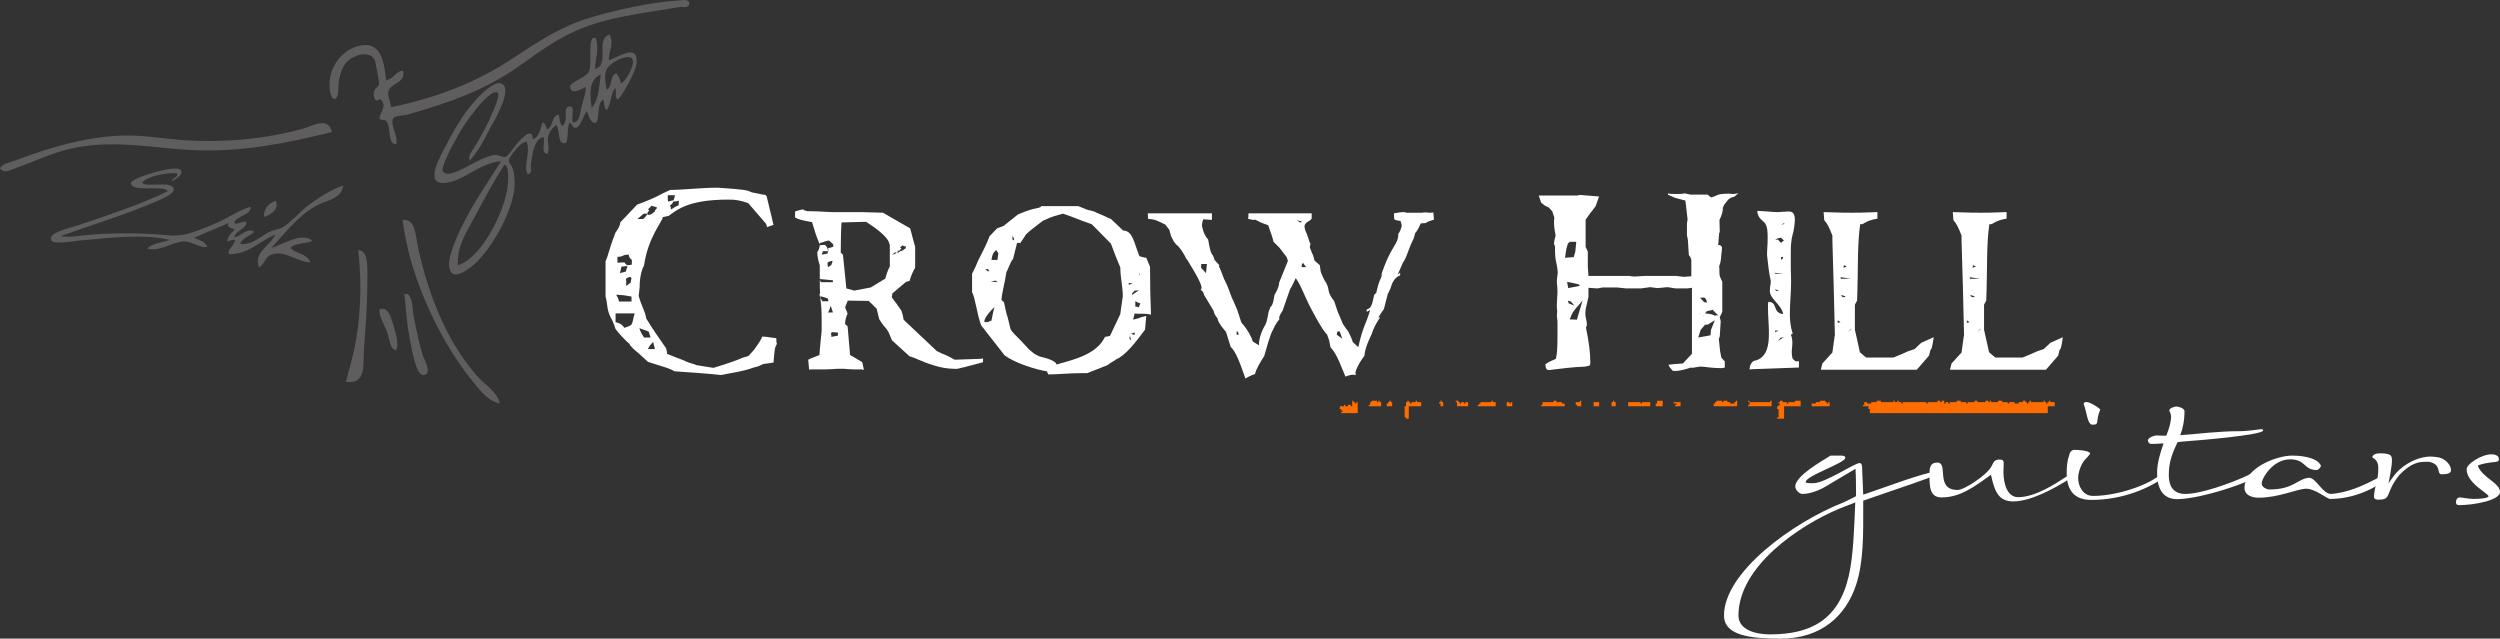 <?xml version="1.0" encoding="utf-8"?>
<!-- Generator: Adobe Illustrator 15.0.0, SVG Export Plug-In . SVG Version: 6.00 Build 0)  -->
<!DOCTYPE svg PUBLIC "-//W3C//DTD SVG 1.1//EN" "http://www.w3.org/Graphics/SVG/1.1/DTD/svg11.dtd">
<svg version="1.1" id="Layer_1" xmlns="http://www.w3.org/2000/svg" xmlns:xlink="http://www.w3.org/1999/xlink" x="0px" y="0px"
	 width="344px" height="87.875px" viewBox="0 0 344 87.875" enable-background="new 0 0 344 87.875" xml:space="preserve">
<rect x="0" y="0" width="344" height="87.875" fill="#333333" stroke="none"/>
<g>
	<g>
		<g display="none">
			<g display="inline">
				<path fill-rule="evenodd" clip-rule="evenodd" fill="#F6921E" d="M185.41,55.145c0.273,0,0.547,0,0.822,0
					c0,0.547,0,1.095,0,1.643c-0.411,0-0.822,0-1.233,0c-0.138,0-0.273,0-0.411,0c-0.091,0-0.182,0-0.273,0
					c-0.182,0-0.365,0-0.548,0c0-0.138,0-0.273,0-0.411c0-0.091,0-0.182,0-0.273c0.028-0.019,0.114,0.023,0.138,0
					c0.014-0.014-0.017-0.13,0-0.138c0.031-0.012,0.104,0,0.137,0c0.045,0,0.091,0,0.136,0c0.411,0,0.822,0,1.233,0
					C185.41,55.692,185.41,55.418,185.41,55.145z"/>
			</g>
			<g display="inline">
				<path fill-rule="evenodd" clip-rule="evenodd" fill="#F6921E" d="M190.886,55.145c0,0.273,0,0.547,0,0.82
					c-0.183,0-0.365,0-0.547,0c-0.027-0.019-0.114,0.023-0.137,0c-0.014-0.014,0.019-0.13,0-0.136c-0.029-0.014-0.104,0-0.136,0
					c-0.046,0-0.091,0-0.137,0c-0.045,0-0.091,0-0.136,0c-0.04,0-0.099-0.011-0.137,0c-0.025,0.006-0.121-0.017-0.138,0
					c-0.021,0.021,0.019,0.109,0,0.136c-0.091,0-0.182,0-0.273,0c-0.138,0-0.273,0-0.411,0c-0.136,0-0.273,0-0.411,0
					c-0.091,0-0.183,0-0.273,0c-0.042,0-0.096,0.009-0.136,0c-0.024-0.004-0.122,0.017-0.137,0c-0.019-0.019,0.021-0.122,0-0.136
					c-0.033-0.022-0.102,0.017-0.138,0c0-0.183,0-0.366,0-0.549c0.046,0,0.091,0,0.138,0c0.019-0.027-0.023-0.114,0-0.136
					c0.017-0.019,0.111,0.006,0.137,0c0.036-0.011,0.098,0,0.136,0c0.137,0,0.273,0,0.411,0c0.183,0,0.365,0,0.547,0
					c0.138,0,0.275,0,0.411,0c0.019,0.026-0.021,0.113,0,0.136c0.014,0.014,0.118,0,0.138,0c0.044,0.003,0.091-0.004,0.137,0
					c0.043,0.005,0.091,0,0.136,0c0.046,0,0.091,0,0.137,0c0.033,0,0.107,0.014,0.136,0c0.019-0.007-0.014-0.122,0-0.136
					c0.023-0.023,0.11,0.017,0.137,0C190.521,55.145,190.703,55.145,190.886,55.145z"/>
			</g>
			<g display="inline">
				<path fill-rule="evenodd" clip-rule="evenodd" fill="#F6921E" d="M192.529,55.145c0.136,0,0.273,0,0.411,0
					c0.091,0,0.182,0,0.273,0c0.182,0,0.365,0,0.547,0c0.366,0,0.731,0,1.096,0c0,0.273,0,0.547,0,0.82c-0.502,0-1.004,0-1.505,0
					c0,0.549,0,1.096,0,1.644c-0.275,0-0.549,0-0.822,0C192.529,56.788,192.529,55.965,192.529,55.145z"/>
			</g>
			<g display="inline">
				<path fill-rule="evenodd" clip-rule="evenodd" fill="#F6921E" d="M197.32,55.145c0.138,0,0.275,0,0.411,0
					c0.091,0,0.183,0,0.273,0c0,0.273,0,0.547,0,0.82c-0.091,0-0.182,0-0.273,0c-0.136,0-0.273,0-0.411,0
					C197.32,55.692,197.32,55.418,197.32,55.145z"/>
			</g>
			<g display="inline">
				<path fill-rule="evenodd" clip-rule="evenodd" fill="#F6921E" d="M201.291,55.145c0,0.273,0,0.547,0,0.82
					c-0.136,0-0.273,0-0.411,0c-0.091,0-0.183,0-0.273,0c-0.183,0-0.365,0-0.547,0c-0.046,0-0.091,0-0.138,0
					c-0.032,0-0.106,0.014-0.138,0c-0.017-0.006,0.016-0.122,0-0.136c-0.021-0.023-0.108,0.017-0.136,0c0-0.183,0-0.366,0-0.549
					c0.182,0,0.365,0,0.547,0c0.028-0.019,0.114,0.023,0.138,0c0.023-0.023-0.019-0.109,0-0.136c0.182,0,0.364,0,0.547,0
					C201.018,55.145,201.155,55.145,201.291,55.145z"/>
			</g>
			<g display="inline">
				<path fill-rule="evenodd" clip-rule="evenodd" fill="#F6921E" d="M205.125,55.145c0,0.273,0,0.547,0,0.82
					c-0.41,0-0.821,0-1.231,0c-0.138,0-0.273,0-0.411,0c-0.091,0-0.182,0-0.273,0c-0.046,0-0.091,0-0.138,0
					c-0.032,0-0.106,0.014-0.136,0c-0.017-0.006,0.014-0.122,0-0.136c-0.023-0.023-0.11,0.017-0.138,0c0-0.183,0-0.366,0-0.549
					c0.046,0,0.091,0,0.138,0c0.017-0.027-0.023-0.114,0-0.136c0.017-0.019,0.111,0.006,0.136,0c0.037-0.011,0.099,0,0.138,0
					c0.136,0,0.273,0,0.411,0c0.182,0,0.364,0,0.547,0c0.182,0,0.365,0,0.548,0C204.852,55.145,204.989,55.145,205.125,55.145z"/>
			</g>
			<g display="inline">
				<path fill-rule="evenodd" clip-rule="evenodd" fill="#F6921E" d="M206.769,55.145c0.273,0,0.547,0,0.822,0
					c0,0.273,0,0.547,0,0.82c-0.275,0-0.549,0-0.822,0C206.769,55.692,206.769,55.418,206.769,55.145z"/>
			</g>
			<g display="inline">
				<path fill-rule="evenodd" clip-rule="evenodd" fill="#F6921E" d="M211.56,55.145c0.046,0,0.091,0,0.138,0
					c0.182,0,0.364,0,0.547,0c0.137,0,0.274,0,0.41,0c0.138,0,0.275,0,0.411,0c0.138,0,0.273,0,0.411,0c0.273,0,0.547,0,0.822,0
					c0.045,0,0.091,0,0.136,0c0.034,0,0.106-0.014,0.138,0c0.017,0.006-0.014,0.122,0,0.136c0.023,0.023,0.109-0.019,0.138,0
					c0,0.183,0,0.366,0,0.549c-0.028,0.017-0.114-0.023-0.138,0c-0.019,0.019,0.021,0.122,0,0.136c-0.026,0.017-0.105-0.004-0.138,0
					c-0.042,0.008-0.094,0-0.136,0c-0.047,0-0.092,0-0.138,0c-0.273,0-0.547,0-0.822,0c-0.182,0-0.364,0-0.547,0
					c-0.138,0-0.273,0-0.411,0c-0.137,0-0.273,0-0.41,0s-0.273,0-0.411,0C211.56,55.692,211.56,55.418,211.56,55.145z"/>
			</g>
			<g display="inline">
				<path fill-rule="evenodd" clip-rule="evenodd" fill="#F6921E" d="M216.215,55.145c0.274,0,0.548,0,0.821,0
					c0,0.273,0,0.547,0,0.82c-0.273,0-0.547,0-0.821,0C216.215,55.692,216.215,55.418,216.215,55.145z"/>
			</g>
			<g display="inline">
				<path fill-rule="evenodd" clip-rule="evenodd" fill="#F6921E" d="M218.679,55.145c0.138,0,0.275,0,0.411,0
					c0.091,0,0.183,0,0.273,0c0,0.273,0,0.547,0,0.82c-0.091,0-0.183,0-0.273,0c-0.136,0-0.273,0-0.411,0
					C218.679,55.692,218.679,55.418,218.679,55.145z"/>
			</g>
			<g display="inline">
				<path fill-rule="evenodd" clip-rule="evenodd" fill="#F6921E" d="M221.007,55.145c0.273,0,0.547,0,0.822,0
					c0,0.273,0,0.547,0,0.82c-0.275,0-0.549,0-0.822,0C221.007,55.692,221.007,55.418,221.007,55.145z"/>
			</g>
			<g display="inline">
				<path fill-rule="evenodd" clip-rule="evenodd" fill="#F6921E" d="M223.334,55.145c0.549,0,1.096,0,1.644,0
					c0.502,0,1.005,0,1.505,0c0,0.273,0,0.547,0,0.82c-1.049,0-2.098,0-3.148,0C223.334,55.692,223.334,55.418,223.334,55.145z"/>
			</g>
			<g display="inline">
				<path fill-rule="evenodd" clip-rule="evenodd" fill="#F6921E" d="M227.305,55.145c0.273,0,0.549,0,0.822,0
					c0,0.273,0,0.547,0,0.82c-0.273,0-0.549,0-0.822,0C227.305,55.692,227.305,55.418,227.305,55.145z"/>
			</g>
			<g display="inline">
				<path fill-rule="evenodd" clip-rule="evenodd" fill="#F6921E" d="M229.769,55.145c0.138,0,0.273,0,0.411,0
					c0.092,0,0.183,0,0.273,0c0,0.273,0,0.547,0,0.82c-0.091,0-0.182,0-0.273,0c-0.138,0-0.273,0-0.411,0
					C229.769,55.692,229.769,55.418,229.769,55.145z"/>
			</g>
			<g display="inline">
				<path fill-rule="evenodd" clip-rule="evenodd" fill="#F6921E" d="M238.395,55.145c0,0.273,0,0.547,0,0.82
					c-0.547,0-1.095,0-1.643,0c-0.137,0-0.274,0-0.41,0c-0.138,0-0.273,0-0.411,0c-0.092,0-0.183,0-0.273,0
					c-0.042,0-0.098,0.009-0.138,0c-0.023-0.004-0.12,0.017-0.138,0c-0.019-0.019,0.023-0.122,0-0.136
					c-0.031-0.022-0.102,0.017-0.136,0c0-0.183,0-0.366,0-0.549c0.045,0,0.091,0,0.136,0c0.019-0.027-0.021-0.114,0-0.136
					c0.019-0.019,0.113,0.008,0.138,0c0.037-0.012,0.099,0,0.138,0c0.045,0,0.091,0,0.136,0c0.046,0,0.091,0,0.138,0
					c0.138,0,0.273,0,0.411,0c0.136,0,0.273,0,0.41,0c0.092,0,0.183,0,0.274,0c0.136,0,0.273,0,0.41,0c0.092,0,0.183,0,0.273,0
					c0.138,0,0.273,0,0.411,0C238.213,55.145,238.304,55.145,238.395,55.145z"/>
			</g>
			<g display="inline">
				<path fill-rule="evenodd" clip-rule="evenodd" fill="#F6921E" d="M240.038,55.145c1.051,0,2.1,0,3.15,0c0,0.273,0,0.547,0,0.82
					c-0.549,0-1.096,0-1.644,0c-0.273,0-0.547,0-0.822,0c-0.136,0-0.273,0-0.409,0c-0.092,0-0.185,0-0.275,0
					C240.038,55.692,240.038,55.418,240.038,55.145z"/>
			</g>
			<g display="inline">
				<path fill-rule="evenodd" clip-rule="evenodd" fill="#F6921E" d="M244.01,55.145c0.044,0,0.091,0,0.136,0
					c0.182,0,0.364,0,0.548,0c0.137,0,0.273,0,0.41,0c0.138,0,0.274,0,0.411,0s0.274,0,0.41,0c0.273,0,0.549,0,0.822,0
					c0.045,0,0.091,0,0.136,0c0.034,0,0.108-0.014,0.138,0c0.018,0.006-0.014,0.122,0,0.136c0.023,0.023,0.109-0.019,0.138,0
					c0,0.183,0,0.366,0,0.549c-0.028,0.017-0.114-0.023-0.138,0c-0.019,0.019,0.021,0.122,0,0.136c-0.026,0.019-0.104-0.006-0.138,0
					c-0.04,0.009-0.094,0-0.136,0c-0.046,0-0.091,0-0.138,0c-0.045,0-0.091,0-0.136,0c-0.091,0-0.184,0-0.275,0
					c-0.136,0-0.273,0-0.409,0c-0.093,0-0.184,0-0.274,0c-0.137,0-0.273,0-0.411,0c-0.137,0-0.273,0-0.41,0c0,0.138,0,0.275,0,0.411
					c0,0.182,0,0.365,0,0.548c0,0.091,0,0.183,0,0.273c0,0.043,0.005,0.093,0,0.136c-0.006,0.044,0,0.093,0,0.137
					c0,0.017,0.012,0.128,0,0.138c-0.027,0.021-0.106-0.019-0.137,0c-0.183,0-0.365,0-0.547,0c0-0.091,0-0.182,0-0.275
					c0-0.183,0-0.365,0-0.547c0-0.138,0-0.273,0-0.411c0-0.091,0-0.182,0-0.273c0-0.183,0-0.365,0-0.548
					C244.01,55.418,244.01,55.281,244.01,55.145z"/>
			</g>
			<g display="inline">
				<path fill-rule="evenodd" clip-rule="evenodd" fill="#F6921E" d="M248.664,55.145c0.822,0,1.644,0,2.466,0
					c0,0.273,0,0.547,0,0.82c-0.822,0-1.644,0-2.466,0C248.664,55.692,248.664,55.418,248.664,55.145z"/>
			</g>
			<g display="inline">
				<path fill-rule="evenodd" clip-rule="evenodd" fill="#F6921E" d="M255.92,55.145c0.594,0,1.187,0,1.78,0c1.917,0,3.833,0,5.75,0
					c1.871,0,3.742,0,5.613,0c1.917,0,3.833,0,5.75,0c0.958,0,1.918,0,2.876,0c0.913,0,1.824,0,2.737,0c0.138,0,0.273,0,0.411,0
					s0.273,0,0.411,0s0.273,0,0.411,0c0.091,0,0.182,0,0.273,0c0.038,0,0.099-0.011,0.138,0c0.012,0.003-0.013,0.125,0,0.136
					c0.012,0.014,0.115,0,0.136,0c0.046,0.003,0.091-0.001,0.138,0c0.045,0,0.091,0,0.136,0c0.017,0,0.128-0.011,0.138,0
					c0.022,0.028-0.019,0.107,0,0.138c0,0.091,0,0.182,0,0.273c-0.019,0.028,0.022,0.114,0,0.138c-0.018,0.015-0.113-0.006-0.138,0
					c-0.039,0.009-0.096,0-0.136,0c-0.039,0-0.101-0.011-0.138,0c-0.024,0.008-0.119-0.019-0.136,0
					c-0.021,0.019,0.021,0.122,0,0.136c-0.033,0.022-0.104-0.017-0.138,0c0,0.138,0,0.275,0,0.411c0,0.138,0,0.273,0,0.411
					c-2.191,0-4.382,0-6.572,0c-2.189,0-4.381,0-6.571,0c-4.335,0-8.671,0-13.008,0c0-0.138,0-0.273,0-0.411
					c0-0.091,0-0.182,0-0.273c0-0.183,0-0.365,0-0.548c0-0.136,0-0.274,0-0.41C255.83,55.145,255.875,55.145,255.92,55.145z"/>
			</g>
		</g>
		<g>
			<path fill="#FFFFFF" d="M104.97,50.099c-0.086,0.086-0.861,0.429-1.119,0.429c-1.808,0.646-3.013,0.732-4.647,1.077
				c-2.022-0.215-4.389-0.388-6.412-0.516c-0.258-0.173-0.646-0.345-1.034-0.474l-2.582-0.817L87.8,48.549
				c-0.388-0.301-1.162-0.989-1.162-1.205l-0.56-0.516c-0.344-0.344-0.689-0.688-1.376-1.548c-0.216-0.689-0.431-1.205-0.689-1.636
				c-0.56-1.119-0.388-1.85-0.689-2.84v-4.862c0.388-0.775,0.431-1.549,1.378-3.96c0.258-0.343,0.644-0.902,0.644-1.376l2.324-2.452
				c1.335-0.474,2.711-1.077,3.529-1.549l1.034-0.473c1.765,0,4.26-0.301,6.282-0.301h0.344c3.614,0.258,3.872,0.301,4.604,0.644
				l0.904,0.173c0.258,0.087,0.603,0.128,0.945,0.172l0.173,0.173l0.688,2.84c0.086,0.344,0.216,1.032,0.259,1.119l-0.301,0.086
				c-0.216,0.128-0.474,0.128-0.603,0.215c0-0.258-0.13-0.431-0.13-0.473l-2.452-2.841c-1.292-0.429-1.851-0.473-2.755-0.473
				c-5.25,0-6.928,1.292-8.176,2.237l-0.817,0.173c-0.086,0.688-2.022,2.753-2.582,6.67c-0.345,0.56-0.603,1.721-0.603,2.968
				l-0.128,1.205c0.43,1.549,0.902,2.109,1.032,3.099l0.516,0.817c0.388,0.646,1.162,1.765,2.239,3.313
				c0,0.13,0.042,0.26,0.085,0.388l0.043,0.388c0.172,0,0.774,0.301,1.249,0.473l1.032,0.388c0.904,0.473,1.506,0.473,1.678,0.646
				l2.41,0.386c2.281-0.688,3.314-1.076,3.958-1.377l0.86-0.258l0.776-0.861c0.646-0.904,0.989-1.419,1.119-1.808
				c0.603,0,1.29,0.172,1.936,0.215c0,0.258,0,0.646,0.087,0.776c-0.345,0.644-0.301,0.688-0.473,2.582L104.97,50.099z
				 M84.703,43.128v1.205c0.516,0.128,0.817,0.215,1.204,0.774c1.335-0.429,0.947-0.344,1.421-1.979H84.703z M86.896,40.804
				l-1.032-0.171l-1.077-0.086c0.301,0.516,0.345,0.73,0.388,0.947h1.721V40.804z M86.94,35.769
				c-0.301-0.343-0.301-0.171-0.431-0.731c-0.989,0-0.645,0.301-1.548,0.301v0.817c0.215-0.043,0.774-0.043,0.989-0.043
				c0,0,0.087,0.258,0.388,0.388c0.086,0,0.516-0.087,0.603-0.087V35.769z M86.337,36.716l-0.13-0.128
				c-0.215,0.085-0.516,0.085-0.688,0.085l-0.216,0.904l0.819-0.215c0-0.086,0.085-0.258,0.085-0.345L86.337,36.716z M86.896,38.266
				l-0.171-0.173c-0.301,0.086-0.388,0.086-0.603,0.301c0,0.086,0.043,0.173,0.043,0.216v0.73l0.601-0.429L86.896,38.266z
				 M90.425,28.583c-0.301-0.215-0.689-0.171-0.732-0.301l-0.516,0.516l0.173,0.216c-0.086,0.085-0.13,0.043-0.173,0.128
				L89.005,29.4h-0.431l-0.86,0.732h0.775c0.128-0.043,0.3-0.301,0.601-0.646c0.043,0.043,0.086,0.086,0.173,0.086
				c0.086-0.043,0.128-0.043,0.258-0.043l0.559-0.388c0.087-0.301,0.172-0.345,0.215-0.386L90.425,28.583z M89.264,45.623
				l-1.292-0.473c0.13,0.431,0.301,0.774,0.646,1.292h0.904L89.264,45.623z M89.005,29.4c0,0.043,0.043,0.086,0.085,0.086
				l0.086-0.086H89.005z M89.866,47.044c-0.301,0.386-0.388,0.43-0.388,0.43l-0.344,0.559h0.99L89.866,47.044z M92.877,26.862
				h-0.989v0.603c0,0.086,0.043,0.215,0.043,0.258c0.171,0,0.343-0.043,0.386-0.087l0.388-0.085c0-0.129,0.043-0.214,0.087-0.301
				L92.877,26.862z M93.395,27.594c-0.301,0.128-0.518,0.128-0.732,0.128l-0.171,0.301c-0.13,0.129-0.301,0.258-0.301,0.258
				c0.128,0.258,0.128,0.431,0.128,0.56c0.301-0.215,0.646-0.43,1.077-0.603V27.594z"/>
			<path fill="#FFFFFF" d="M132.682,50.528l-0.43,0.087c-0.043,0-0.086,0.043-0.13,0.043c-0.301,0.086-0.559,0.13-0.904,0.086
				c-1.764,0-3.743-0.775-5.034-1.334c-0.431-0.215-0.862-0.343-1.033-0.387l-2.411-2.195l-0.473-1.119
				c-0.043-0.043-0.13-0.171-0.13-0.215l-0.171-0.258l-0.301-0.345l-0.171-0.214c-0.173-0.216-0.345-0.475-0.518-0.776l-0.343-1.42
				c-0.129-0.128-0.474-0.429-0.603-0.603l-0.559-0.516v0.043c-0.947,0-1.894-0.043-2.798-0.043V41.32l-0.386,0.947
				c0.043,0.172,0.171,0.431,0.214,0.56v-0.043l0.128,0.388c-0.215,0.388-0.343,0.904-0.343,1.42l0.343,0.301l0.345,3.958
				l0.603,0.345l1.075,0.646l0.216,1.032h-0.173c-0.043,0-0.043,0-0.128-0.085v0.042h-0.345c-0.473,0-1.119,0-1.549-0.042
				c-0.128,0-0.386-0.043-0.56-0.043h-0.945c-0.173,0-0.345,0.043-0.561,0.043c-0.516,0.042-1.505,0.042-2.28,0.042h-0.817
				c-0.043,0-0.086,0.043-0.171,0.043l-0.13-1.376c0.13-0.086,0.431-0.215,1.55-0.646c0.043-1.075,0.214-2.194,0.301-3.313v-1.205
				c0-1.205,0-2.497-0.301-3.874v-0.085l0.086,0.085c-0.043-0.559-0.043-1.376-0.043-1.849v-0.086l0.171,0.344v-0.043h1.635v-0.258
				l-1.806-0.173v-1.893c-0.173-0.431-0.344-1.249-0.344-1.808c0.171-0.215,0.301-0.56,0.344-0.947
				c0.171-0.042,0.56-0.042,0.731-0.042l0.258,0.3l0.173,0.518v0.043h0.043l-0.043-0.043c0-0.043,0.043-0.043,0.043-0.086
				l-0.086-0.258l0.559-0.173l0.172-0.042v-0.345l-0.56-0.516c-0.215,0-0.429,0.085-0.603,0.128c-0.043,0-0.215,0.086-0.215,0.086
				l-0.473,0.128v0.216c-0.086-0.258-0.388-0.947-0.559-1.463l-0.518-1.678v0.042c-1.463-0.258-1.893-0.386-2.324-0.644v-0.819
				c0.344-0.128,0.86-0.258,1.12-0.301c0.042,0.086,0.171,0.173,0.258,0.173l0.343,0.087c0.862,0,1.636,0.042,2.41,0.085
				c0.258,0,0.817,0.043,1.075,0.043h3.917l2.97,0.086l3.744,2.151l0.258,0.947l0.128,0.516l0.301,1.077v2.883
				c-0.171,0.258-0.56,1.032-0.774,1.806l-0.473,0.13l-1.894,1.593c0,0.172-0.043,0.386-0.085,0.516
				c0.171,0.215,0.343,0.516,0.516,0.688l0.817,1.162c0.128,0.388,0.258,0.819,0.301,1.248l4.647,4.39v-0.043l0.603,0.301
				c0.386,0.13,1.119,0.473,1.548,0.732l0.26,0.128l3.614-0.128c0.086-0.043,0.258-0.043,0.258-0.043v0.516L132.682,50.528z
				 M113.877,40.976v0.086c-0.214-0.086-0.732-0.258-0.99-0.301v0.258l0.173,0.258l0.171,0.216V41.45h0.775L113.877,40.976z
				 M113.274,34.565v-0.086c-0.043,0.215-0.171,0.344-0.214,0.559l0.774-0.13c0,0,0.043-0.128,0.13-0.343H113.274z M114.35,36.544
				c0.043-0.173,0.173-0.388,0.216-0.603l-0.13-0.043c-0.171,0.043-0.43,0.129-0.56,0.214v0.388c0,0.043,0,0.043,0.043,0.086v0.171
				c0.128-0.086,0.345-0.171,0.43-0.258V36.544z M114.307,42.053v0.043c-0.171,0.56-0.3,0.817-0.343,0.861
				c0,0-0.043-0.043-0.043,0.042h0.688L114.307,42.053z M115.297,45.753c-0.214,0-0.559-0.043-0.774-0.043v-0.043l-0.173,0.173
				v0.128c0,0.043,0.043,0.086,0.043,0.129v0.258l0.904-0.173V45.753z M121.795,38.394c0.301-1.075,0.516-1.505,0.644-1.721v-2.968
				l-0.171-0.474c-0.215-0.473-0.99-1.376-3.098-2.71c-0.947,0-2.41,0.085-3.357,0.085v-0.043c-0.085,0.301-0.128,3.056-0.128,4.218
				c0.043,0,0.128,0.086,0.128,0.086c0,0.085,0.043,0.128,0.173,0.128l0.473,4.69l1.075,0.301l2.28-0.431l1.981-1.204V38.394z
				 M123.215,34.737v-0.043l-0.345,0.258c-0.043,0.043-0.171,0.043-0.043,0.043h0.214l0.388-0.258H123.215z M123.517,34.479v0.215
				l-0.086,0.043h0.086v0.086l0.386-0.258h-0.085c0.085-0.043,0.215-0.043,0.258-0.043c0.085-0.043,0.258-0.129,0.345-0.216
				l0.171-0.128v0.086c0.043-0.216,0.043-0.26,0.086-0.301c-0.086-0.086-0.173-0.086-0.301-0.086c-0.043,0-0.129-0.087-0.173-0.13
				l-0.343,0.301c0.042,0.043,0.128,0.13,0.172,0.13l-0.301,0.344L123.517,34.479z M123.517,34.694v0.043l0.128-0.13L123.517,34.694
				z"/>
			<path fill="#FFFFFF" d="M153.337,49.626c-0.388,0.214-0.689,0.386-0.904,0.603l-2.84,1.118h-0.904
				c-1.591,0-3.054,0.172-4.433,0.172l-0.215-0.43c-1.549-0.216-4.518-1.205-5.809-2.195l-3.228-4.131
				c-0.56-1.463-0.817-3.829-1.247-4.561v-2.539l0.473-0.947c0.559-1.463,1.205-2.28,1.936-4.216l1.034-1.077l0.904-0.343
				l1.936-1.549l0.388-0.171c2.151-0.904,2.452-0.561,2.883-0.991h5.077l1.162,0.473c0.129,0.086,0.99,0.173,1.248,0.388
				l1.119,0.473c0.345,0.173,0.689,0.345,0.947,0.431l1.678,1.591c1.119,0,1.42,1.249,1.893,2.582l0.345,0.947l0.474,0.13
				c0.172,0.043,0.301,0.085,0.473,0.085l0.516,1.248c0,2.324,0.043,4.39,0.13,6.583c-0.301-0.085-0.518-0.128-1.034-0.128h-0.688
				c-0.173,0-0.344,0-0.518-0.043l-0.215,0.86c0.345-0.086,0.861-0.214,1.119-0.344l0.689-0.172l-0.172,1.893
				c-1.248,1.679-2.711,3.572-3.917,4.045L153.337,49.626z M136.383,44.29c0.258-1.376,0.386-1.808,0.473-2.022
				c-0.473,0.345-1.42,1.463-1.42,1.979c0,0.043,0.086,0.086,0.301,0.086c0.171,0,0.388-0.086,0.646-0.215V44.29z M136.167,37.319
				c0,0-0.085,0-0.128-0.172l-0.13-0.13c-0.085,0-0.128,0.043-0.345,0.043l0.345,0.258H136.167z M136.986,38.61l-0.646,0.128
				c0.086,0,0.215,0.043,0.386,0.043h0.173c0.128,0.043,0.215,0.043,0.388,0.043L136.986,38.61z M137.372,34.867l-0.301-0.474
				c-0.473,0.431-0.559,0.774-0.644,1.376h0.817L137.372,34.867z M137.673,32.844c0.043-0.043,0.087-0.043,0.087-0.13
				C137.76,32.758,137.717,32.801,137.673,32.844z M154.154,43.214c0-0.173,0.173-1.205,0.173-1.249l0.172-1.205
				c0-1.29-0.345-2.625-0.345-3.958c-0.43-0.991-0.947-2.324-1.29-3.271l-2.625-2.668c-2.109-0.73-2.066-0.817-3.96-1.463
				c-0.86,0.216-1.678,0.474-2.022,0.646l-0.774,0.344c-0.646,0.516-2.452,1.808-2.452,2.109l-0.646,0.946l-0.431-0.042l-0.56,2.237
				c-0.388,0.388-0.73,1.591-0.904,1.765c-0.301,1.936-0.603,2.71-0.688,3.872l0.345,0.301c0.215,1.077,0.343,1.636,0.516,2.109
				l0.386,1.593c0.301,0.559,0.819,0.945,1.463,1.634l1.077,1.162l0.73,0.603c0.689,0.344,0.646,0.344,0.646,0.344
				c0,0.043,1.849,0.345,2.324,0.946l0.086,0.173c0.042,0,0.3-0.043,0.343-0.086c2.54-0.688,5.25-1.463,6.327-3.7l0.688-0.13
				L154.154,43.214z M139.524,32.801l-0.216-0.344c0,0.171,0,0.559,0.043,0.559l0.173,0.043V32.801z M155.316,38.953v0.26
				l0.516-0.26H155.316z M155.489,46.226c-0.043,0.13-0.086,0.258-0.086,0.345l0.258,0.301L155.489,46.226z M156.177,45.753
				l-0.43,0.13c-0.043,0-0.086,0.042-0.13,0.042c0.388,0.13,0.431,0.173,0.475,0.173L156.177,45.753z M155.747,40.417
				c0.043,0.043,0.043,0.13,0.043,0.173c0.215-0.173,0.688-0.516,0.945-0.646c-0.171,0-0.429,0.043-0.603,0.043L155.747,40.417z
				 M156.22,42.181c0.13,0,0.388,0.043,0.473,0.13c0.043-0.215,0.173-0.345,0.216-0.559c-0.173-0.043-0.56-0.215-0.689-0.301V42.181
				z M156.866,37.577c-0.043,0.043-0.086,0.173-0.086,0.173l0.086,0.128V37.577z"/>
			<path fill="#FFFFFF" d="M186.558,51.648c-0.13-0.086-0.26-0.086-0.345-0.086c-0.216,0-0.474,0.043-0.732,0.128l-0.344,0.13
				l-0.128-0.301c-0.388-0.861-0.99-2.753-1.936-3.744l-0.173-0.904l-0.301-0.861c-0.43-0.258-2.066-3.141-2.84-4.862l-0.473-1.034
				c-0.301-0.645-0.431-1.032-0.99-1.85c-0.258,0.516-0.516,1.162-0.774,1.506l-1.034,2.968c-0.085,0.173-0.473,0.689-0.473,0.99
				c0,0.043,0,0.13,0.043,0.171c-0.603,0.732-0.732,1.162-0.947,1.593c-0.043,0-0.301,0.43-1.162,3.529
				c-0.215,0.258-1.249,1.979-1.249,2.452c-0.128,0-0.731,0.258-1.333,0.603l-0.258-0.731c-0.388-1.118-1.034-2.969-1.765-3.615
				l-0.646-2.065c-0.345-0.386-0.947-1.119-1.119-1.635l-0.043-0.215c-0.215-0.258-0.473-0.603-0.559-1.077l-1.29-2.151l-0.13-0.388
				c-0.258-0.258-0.345-0.345-0.345-0.388c0-0.042,0.13,0,0.13-0.215c0-0.301-0.301-1.162-1.938-3.787l-0.171-0.214
				c-0.345-0.731-0.99-1.721-1.376-1.936l-0.345-0.431l-0.388-0.774l-0.215-0.817l-0.559-0.732l-0.345-0.171
				c-0.43-0.173-1.032-0.603-2.022-0.603l-0.043-0.774h8.822v0.902l-1.205-0.085c0,0.172-0.171,0.386-0.171,0.861
				c0,0.043,0.214,1.29,0.86,1.936c0.215,1.292,0.343,1.851,0.688,2.237l0.215,0.603l0.646,0.689l-0.085,0.128
				c0.559,1.077,0.343,1.077,1.162,2.668L169,39.642c0.086,0.13,0.431,1.292,0.732,1.808l0.516,1.205l0.56,1.721
				c0.817,0.904,1.376,1.936,1.591,2.625l0.819,0.516c0-1.205,0.644-2.453,0.902-2.839c0.431-0.991,0.259-1.55,0.646-2.281
				c0-0.388,0.302,0.215,0.603-1.808l0.214-0.388c0.216-0.388,0.431-0.904,0.431-1.333l1.205-2.969l-0.173-0.516
				c-0.301-0.431-0.688-0.861-0.989-1.292l-0.817-0.817l-0.173-0.646l-0.56-1.635c-0.989-0.344-1.205-0.473-1.376-0.559
				l-0.431-0.215c-0.043,0-0.128,0.042-0.215,0.042c-0.215,0-0.516-0.128-0.731-0.128l0.042-0.774h8.692v0.73l-0.258,0.258
				c-0.343,0.173-0.73,0.431-0.73,0.817c0,0.043,0,0.173,0.043,0.258l0.043,0.216c0.085,0.215,0.301,0.688,0.343,0.86l0.13,0.386
				c0.086,0.216,0.086,0.431,0.258,0.603l-0.086,0.56l0.301,0.775c0.13,0.215,0.216,0.473,0.345,1.032l0.732,0.646l0.085,0.646
				c0,0.386,0.646,1.635,0.775,1.765l0.128,0.258c0.344,0.688-0.043,0.946,0.99,2.281l0.473,1.419l0.732,1.721l0.473,0.689
				c0.301,0.301,0.56,0.989,0.646,1.162l0.128,0.301c0.086,0.215,0.086,0.343,0.129,0.343l0.731,0.689
				c0.646-2.926,0.99-2.926,1.636-5.12l-0.474,0.258v-0.345c1.077-0.171,0.732-2.194,1.292-2.194
				c0.473-2.152,0.603-1.679,0.86-2.754L190,38.008c1.419-4.39,2.408-4.218,2.408-5.853l0.13-0.173
				c0.215-0.386,0.345-0.817,0.345-0.989l-0.173-0.603c-0.258,0-0.688-0.086-0.861-0.215l-0.043-0.817
				c0.603-0.13,0.991-0.173,1.463-0.173c0.086,0.043,0.173,0.086,0.301,0.086h2.022c0.13,0,0.301-0.043,0.474-0.043
				c0.085,0,0.345,0,0.516,0.043c0.171,0,0.56,0,0.646-0.043l0.085,0.99c-0.516,0.171-0.989,0.301-1.119,0.473l-0.688,0.043
				c-0.258,0.559-0.475,1.032-0.776,1.333l-0.128,0.474c-0.086,0.43-0.56,1.204-0.56,1.333c-0.388,1.032-0.689,1.893-0.99,2.237
				l-0.731,1.678l0.343-0.258v0.345c-1.162,0.474-1.247,1.764-1.376,1.894l-0.345,0.731l-0.516,2.022
				c-0.258,0.344-0.646,0.947-0.774,1.162c0.086,0,0.215-0.043,0.258-0.043c-0.99,1.506-1.162,2.324-1.162,2.324
				c-0.043,0.086-0.99,1.938-0.99,2.969l-0.343,0.473c-0.431,0.603-0.904,1.549-0.904,1.894L186.558,51.648z M166.074,36.328H165.3
				l-0.043,0.518l0.689,0.731L166.074,36.328z M170.292,45.582c-0.043,0-0.086,0.042-0.13,0.042v0.431h0.173
				c0.042,0,0.042-0.043,0.128-0.043L170.292,45.582z M178.726,30.391l-0.301-0.13c0.128,0.13,0.386,0.345,0.516,0.345
				c0.128,0,0.128-0.043,0.128-0.171L178.726,30.391z M179.286,36.157l-0.173,0.301v0.301h0.603L179.286,36.157z M184.707,46.613
				c-0.171-0.388-0.215-0.689-0.388-1.032c-0.085,0-0.171,0.042-0.301,0.042l-0.085,0.431L184.707,46.613z"/>
			<path fill="#FFFFFF" d="M237.333,50.572c-0.171,0.043-0.301,0.086-0.473,0.086c-1.376,0-2.323-0.215-2.796-0.215
				c-0.174,0-0.475,0.043-1.205,0.172l-0.174-0.043c-0.688,0.216-1.463,0.474-2.28,0.474c-0.128,0-0.215-0.043-0.345-0.043h0.087
				c-0.388-0.431-0.473-0.56-0.56-0.817l0.774-0.086l1.205-0.086l1.248-1.333v-9.08l-0.646,0.086h-1.592l-1.12-0.173l-1.376,0.129
				l-1.032-0.129l-1.248,0.173h-2.022l-1.249-0.13h-2.022l-0.688,0.13l-1.248-0.086v1.249l-0.388,1.721
				c0,0.172-0.043,0.388-0.043,0.56c0,0.559,0.216,0.99,0.216,1.55c0,0.128-0.043,0.258-0.13,0.386
				c0.432,2.109,0.603,3.485,0.603,4.864l-0.043,0.343l-0.646,0.173c-1.635,0.043-3.227,0.258-4.991,0.473
				c-0.518,0-0.431-0.473-0.518-0.774c0.475-0.344,0.388-0.301,1.464-0.774l0.129-0.732c0-0.344,0.087-0.473,0.087-2.41v-1.979
				l-0.087-0.861c0.044-0.301,0.044-0.603,0.044-0.646c-0.044-0.258-0.044-0.473-0.044-0.731c0-0.646,0.087-1.292,0.087-1.979
				c0-0.345-0.043-0.732-0.087-1.162c0-0.646,0.13-1.248,0.13-1.378c-0.173-1.85-0.388-1.204-0.388-3.614l-0.13-0.301
				c0-0.388,0.087-0.646,0.217-1.162c-0.087-0.516-0.217-1.075-0.217-1.764c0-0.215,0-0.43,0.044-0.689l-0.302-0.945v0.043
				l-0.473-0.518c-0.258-0.128-0.475-0.172-0.689-0.387l-0.344-0.258l-0.344-0.99h5.292l0.388-0.086l2.625,0.216l-0.473,1.333
				l-0.689,0.904l0.044-0.086l-0.732,1.034v3.744l0.301,0.644v2.066l0.087,1.292h5.551l0.731,0.086l1.42-0.086h4.389l1.034,0.128
				l1.032-0.085v-2.239l-0.129-0.386l-0.216-0.301l-0.128-2.066l-0.13-0.646v-1.592l0.086-0.603l-0.301-2.582l-1.464-0.388
				l-0.946-0.431l0.043-0.171c0.215,0.086,0.603,0.086,1.033,0.086c0.517,0,0.861,0,1.247-0.086l0.775,0.171h2.366l0.474,0.388
				c0.947-0.215,0.603-0.516,2.495-0.516c0.13,0,0.345,0.043,0.56,0.043c0.258,0,0.475-0.043,0.732-0.13l-0.603,0.516
				c-0.173,0.043-0.431,0.043-0.817,0.388l-0.518,0.646l-0.215,0.43c0,0.518-0.128,1.033-0.473,1.721l0.043,1.68l-0.086,0.128
				l-0.13,1.636c0.475,0,0.518,0.343,0.518,0.386c0,0.302-0.043,0.689-0.087,0.904l-0.043,0.559
				c-0.043,0.258-0.043,0.559-0.258,1.075c0.086,0.475-0.044,0.991,0.128,1.463l0.302,0.689v4.131l-0.344,0.731l0.129,0.559
				l-0.129,2.066l-0.13,0.388l0.172,1.635l0.173,0.904c0.172,0.173,0.302,0.388,0.473,0.516V50.572z M216.765,34.607l0.13-1.333
				h-0.904l-0.258,0.258l-0.216,0.774l-0.172,1.162l1.205-0.085L216.765,34.607z M217.24,39.126l-0.776-0.173l-0.817-0.171
				c0,0.301,0.13,0.603,0.13,0.86l1.592-0.301L217.24,39.126z M216.163,41.493l-0.43-0.13l0.128,0.388l0.776,0.301L216.163,41.493z
				 M217.755,41.363c-1.507,1.721-1.335,1.55-1.765,2.582l0.989,0.043L217.755,41.363z M235.441,45.365l0.517-1.29
				c-0.731,0.386-0.861,0.603-1.075,0.603h-0.259l-0.603,0.688l-0.344,1.077l1.678-0.301L235.441,45.365z M233.763,43.084
				c0.085,0.043,0.172,0.043,0.215,0.043h0.087L233.763,43.084z M234.752,41.149l-0.259-0.215l-0.559,0.042l0.559,0.603l0.389,0.043
				L234.752,41.149z M234.451,43.343l-0.128,0.129l0.128-0.086V43.343z M235.743,42.74l0.043-0.128l-0.947,0.215l-0.215,0.301
				c1.032,0.086,1.032,0.171,1.29,0.301c0.174-0.043,0.259-0.043,0.517-0.043L235.743,42.74z"/>
			<path fill="#FFFFFF" d="M242.713,50.745c-1.075,0.043-1.721,0.043-1.979,0.085c0.043-0.817,0.474-1.247,0.946-1.247
				c1.507-0.56,1.722-2.109,1.722-3.744c0-1.292-0.13-2.28-0.13-3.572c0-0.214,0-0.473,0.043-0.73c1.378,0,0.518,1.548,2.065,1.678
				c-0.344-1.42-1.849-2.065-1.849-3.184c0-0.689,0.128-0.817,0.128-1.378c-0.258-1.075-0.388-2.409-0.516-3.57
				c0-0.776,0.086-1.335,0.086-2.152v-0.215c0-0.689,0-1.42-0.345-1.979c-0.173-0.301-1.075-0.689-1.075-1.721l1.42,0.085
				c0.473,0.043,0.989,0.086,1.377,0.086c0.345,0,0.988-0.086,1.506-0.086c0.603,0,0.861,0.345,0.861,1.162
				c0,0.518-0.217,1.895-0.302,1.981c-0.215,0.774-0.258,1.635-0.258,2.452v2.323c0,0.603,0.043,1.076,0.043,1.721
				c0,1.506-0.173,2.97-0.173,4.476c0,0.688,0.043,1.548,0.388,2.71l-0.258,0.13c0.172,0.345,0.215,0.731,0.215,1.119
				c0,0.473-0.087,0.904-0.087,1.333c0,0.301,0.044,0.603,0.13,0.862l0.387,0.343h0.474v0.86L242.713,50.745z M244.176,37.533
				l0.087,0.13h1.162L244.176,37.533z M244.779,40.03c-0.043-0.087-0.473-0.173-0.559-0.258l0.173,0.258H244.779z M244.22,45.495
				c0.043,0.043,0.043,0.087,0.043,0.215l0.473-0.215H244.22z M245.081,32.714c-0.215,0-0.56,0.086-0.688,0.215l-0.13,0.086
				c0.13-0.043,0.302-0.043,0.388-0.043l0.258,0.301c0.044,0.043,0.129,0.129,0.172,0.129l0.388-0.301L245.081,32.714z
				 M245.511,46.442h-0.474c-0.387,0.473-0.344,0.473-0.344,0.473C245.038,46.657,245.253,46.484,245.511,46.442z M245.296,35.598
				c0-0.087,0.085-0.172,0.085-0.258c-0.171,0-0.301,0.043-0.344,0.086c0,0.042,0.043,0.085,0.043,0.128v0.215L245.296,35.598z
				 M245.555,30.649l-0.475,0.301c0,0,0.043,0,0.13-0.043l0.258-0.086L245.555,30.649z"/>
			<path fill="#FFFFFF" d="M250.545,50.873l0.215-0.86l1.376-1.507l0.302-2.194c0-0.043,0.043-0.129,0.043-0.171
				c-0.086-4.346-0.215-8.692-0.345-13.082v-0.646c-0.429-1.075-0.644-1.593-1.118-2.109l-0.087-1.119
				c2.324,0.086,3.143,0.086,3.874,0.086c0.773,0,1.42,0,3.528-0.086v0.904c-0.903,0.13-1.42,0.388-1.808,0.603l-0.128,0.086
				c-0.087,0.042-0.173,0.085-0.258,0.085c-0.044,0-0.087,0-0.174-0.043c-0.429,2.969-0.258,6.154-0.429,10.543l-0.302,0.56v3.442
				l0.688,3.099c0.258,0.215,0.56,0.516,0.86,0.731h3.744c0.86-0.345,1.593-0.646,2.022-0.861l0.903-0.301l0.904-0.86l1.721-0.774
				c-0.215,1.419-0.258,1.591-0.43,1.721l-0.129,0.473c0,0.086-0.087,0.258-0.087,0.344l-1.678,1.936H250.545z M252.869,44.075
				v0.344l0.387-0.086L252.869,44.075z M253.255,38.136c0,0.087,0.043,0.258,0.086,0.216h1.335L253.255,38.136z M253.556,40.891
				c0.345,0,0.388-0.043,0.388-0.043c0-0.13-0.603-0.258-0.646-0.258L253.556,40.891z M254.116,36.673
				c-0.3-0.171-0.343-0.171-0.386-0.171l-0.087,0.344L254.116,36.673z M254.633,45.408c0.085-0.086,0.128-0.128,0.128-0.215
				l-0.473,0.516L254.633,45.408z"/>
			<path fill="#FFFFFF" d="M268.316,50.873l0.217-0.86l1.376-1.507l0.302-2.194c0-0.043,0.043-0.129,0.043-0.171
				c-0.086-4.346-0.216-8.692-0.345-13.082v-0.646c-0.431-1.075-0.646-1.593-1.118-2.109l-0.087-1.119
				c2.324,0.086,3.142,0.086,3.874,0.086c0.773,0,1.42,0,3.527-0.086v0.904c-0.902,0.13-1.42,0.388-1.807,0.603l-0.13,0.086
				c-0.086,0.042-0.171,0.085-0.258,0.085c-0.043,0-0.087,0-0.172-0.043c-0.431,2.969-0.259,6.154-0.431,10.543l-0.302,0.56v3.442
				l0.689,3.099c0.258,0.215,0.56,0.516,0.86,0.731h3.744c0.86-0.345,1.591-0.646,2.022-0.861l0.903-0.301l0.904-0.86l1.721-0.774
				c-0.216,1.419-0.258,1.591-0.431,1.721l-0.129,0.473c0,0.086-0.086,0.258-0.086,0.344l-1.678,1.936H268.316z M270.64,44.075
				v0.344l0.388-0.086L270.64,44.075z M271.028,38.136c0,0.087,0.043,0.258,0.086,0.216h1.334L271.028,38.136z M271.329,40.891
				c0.345,0,0.388-0.043,0.388-0.043c0-0.13-0.603-0.258-0.646-0.258L271.329,40.891z M271.888,36.673
				c-0.302-0.171-0.345-0.171-0.388-0.171l-0.085,0.344L271.888,36.673z M272.404,45.408c0.087-0.086,0.13-0.128,0.13-0.215
				l-0.474,0.516L272.404,45.408z"/>
		</g>
		<g>
			<path fill="#FFFFFF" d="M266.97,65.019c0,0.342-6.819,2.536-10.59,3.872v0.993c0,3.564,0.07,7.402-0.993,10.623
				c-1.404,4.215-4.763,7.367-10.349,7.367c-4.078,0-7.814-0.377-7.814-3.186c0-5.929,9.425-12.818,16.518-15.592
				c0.892-0.411,1.303-0.652,1.646-0.822c0-1.029,0-2.639-0.067-3.77l-3.359,1.987c-1.508,0.993-2.878,1.474-3.976,1.474
				c-0.377,0-0.959-0.549-0.959-1.028c0-1.474,3.838-3.598,4.866-4.25h1.371c0.308,0,0.65,0.034,0.65,0.309
				c0,0.72-5.448,2.468-5.448,3.324c0,0.171,0.445,0.171,1.027,0.171c1.646,0,5.689-2.775,6.375-2.775
				c0.342,0,0.377,0.341,0.377,1.165l0.136,3.188c4.113-1.406,7.368-2.675,9.87-3.188c0,0,0.273-0.07,0.479-0.07
				c0.07,0,0.172,0,0.207,0.036C266.936,64.916,266.97,64.95,266.97,65.019z M255.284,69.13l-2.26,0.892
				c-5.416,2.262-13.812,7.915-13.812,14.667c0,2.055,2.535,2.603,4.318,2.603c5.585,0,9.457-1.952,10.863-8.053
				C255.044,76.395,255.148,72.386,255.284,69.13z M251.892,62.688c0,0,0-0.034,0.034-0.034
				C251.892,62.654,251.892,62.688,251.892,62.688z"/>
			<path fill="#FFFFFF" d="M274.03,64.162c0.341-0.686,0.444-0.925,1.131-0.925c0.205,0,0.549,0,0.549,0.48
				c0,0.411-0.036,0.89-0.036,1.233c0,1.44,0.446,3.461,2.022,3.461c2.399,0,5.242-1.919,6.511-2.741l1.165-0.754
				c0.172-0.104,0.275-0.137,0.377-0.137c0.205,0,0.273,0.241,0.273,0.241l-0.273,0.206c-0.515,0.377-0.926,0.65-1.781,1.165
				c-0.926,0.548-4.387,2.604-6.922,2.604c-1.988,0-2.571-1.233-3.085-3.667c-2.468,1.781-4.317,3.118-6.818,3.118
				c-1.611,0-1.646-1.506-1.646-3.05c0-0.959,0.034-1.747,1.097-1.747c1.576,0-0.377,3.77,2.775,3.77
				C270.328,67.417,273.481,65.292,274.03,64.162z"/>
			<path fill="#FFFFFF" d="M285.372,61.9c0.513,0,2.055,0.069,2.227,0.48c0,0.136-0.583,0.754-0.72,0.89
				c-0.411,0.412-0.926,1.611-0.926,2.501c0,1.063,0.618,2.468,2.057,2.468c3.358,0,7.813-1.542,9.424-3.084
				c0.273,0,0.65,0,0.65,0.239c0,0.036,0,0.036,0,0.07c-2.262,1.713-5.997,3.323-10.314,3.323c-2.021,0-3.391-0.959-3.391-3.7
				c0-0.926,0.067-1.713,0.377-2.571C284.857,62.071,285.2,61.9,285.372,61.9z M287.083,55.321c0.582,0,1.747,0.822,1.919,1.027
				c-0.719,1.646-0.034,2.09-1.062,2.09c-0.754,0-0.754-1.713-1.234-2.844C286.741,55.389,286.878,55.321,287.083,55.321z"/>
			<path fill="#FFFFFF" d="M299.625,60.838c-0.582,1.301-1.2,2.501-1.2,4.556c0,1.338,0.515,2.571,2.262,2.571
				c2.16,0,6.203-1.44,8.567-2.536c0.687-0.309,1.44-0.925,1.747-0.925c0.241,0,0.411,0.171,0.411,0.273
				c0,1.097-8.43,3.907-11.822,3.907c-2.124,0-2.774-1.646-2.774-3.632c0-1.371,0.444-2.742,0.891-4.045
				c-0.823,0.07-1.336,0.07-1.748,0.07c-0.274-0.034-0.411-0.309-0.411-0.445c0-0.413,0.788-0.686,1.2-0.72
				c0.273,0.034,0.65,0.034,1.062,0.034h0.274c0.378-0.959,0.651-1.851,0.651-2.604c0-0.343-0.138-0.617-0.24-0.822
				c0-0.068-0.033-0.377,0.891-0.583c0.343,0,1.063,0.171,1.2,0.583c0,1.404-0.241,2.467-0.583,3.359
				c2.569-0.171,5.175-0.548,8.225-0.548c0.445,0,1.096-0.034,2.878-0.275c0.103,0,0.308,0,0.308,0.171
				c0,0.652-9.285,1.406-11.204,1.542L299.625,60.838z"/>
			<path fill="#FFFFFF" d="M319.398,64.094c-0.206,0.377-0.445,0.583-0.617,0.583c-1.816,0-1.474-1.474-3.666-1.474
				c-2.365,0-3.907,2.605-3.907,3.324c0,0.548,0.754,0.823,1.063,0.823c3.394,0,3.872-1.508,5.483-1.611
				c0.993,0.069,1.815,2.228,3.015,2.228c3.804-0.309,6.957-2.741,7.745-2.741c0.172,0,0.273,0.102,0.273,0.206
				c0,0.068-0.068,0.136-0.136,0.206c-1.542,1.472-4.695,3.016-8.019,3.016c-0.447,0-2.022-1.406-3.291-1.406
				c-1.233,0-3.734,1.234-6.545,1.234c-0.892,0-1.953-0.309-1.953-1.372c0-2.637,4.283-4.42,6.579-4.42
				c0.582,0,3.393,0.069,3.941,1.406H319.398z"/>
			<path fill="#FFFFFF" d="M333.687,63.545c-0.857,0-1.988,0.171-3.564,1.849c-2.021,2.537-0.959,3.359-2.844,3.359
				c-0.343,0-0.616-0.068-0.616-0.377c0-1.199,0.582-2.33,0.582-3.598c0-0.685,0.104-1.303-0.822-1.85
				c0.068-0.413,0.549-0.548,1.062-0.548c1.508,0,1.646,0.308,1.646,0.925c0,0.924-0.343,2.569-0.48,3.186l0.754-1.027
				c0.79-1.097,2.673-2.501,4.833-2.639c0.273,0,0.582,0,1.027,0.068h0.034c1.131,0.104,1.954,1.097,1.954,1.749
				c0,0.377-0.171,0.617-1.302,0.617c-0.721,0,0.067-1.371-1.714-1.713C334.064,63.545,333.859,63.545,333.687,63.545z"/>
			<path fill="#FFFFFF" d="M343.247,63.579c-0.377,0-2.296,0.309-2.296,0.549c0.686,1.644,3.05,2.33,3.05,3.564
				c0,1.165-3.599,1.815-5.688,1.815c-0.273,0-0.377-0.205-0.377-0.411c0-0.309,0.171-0.617,0.48-0.652
				c0.343,0,1.198,0.207,1.986,0.207c0.96,0,1.988-0.104,2.022-0.377c-0.138-0.48-3.016-1.783-3.016-3.736
				c0-0.65,1.988-2.022,3.427-2.022c0.239,0,0.993,0.07,0.993,0.583c0,0.036,0,0.241,0,0.275
				C343.727,63.545,343.247,63.579,343.247,63.579z"/>
		</g>
		<g>
			<g>
				<path fill-rule="evenodd" clip-rule="evenodd" fill="#5F5D5D" d="M53.127,11.058c1.035-0.212,1.475-1.381,2.318-1.306
					c0.538,1.578-1.681,1.676-1.981,2.767c-0.182,0.665,0.18,1.1,0.36,2.228c6.759-1.398,12.144-3.646,16.91-6.831
					c3.345-2.234,6.528-4.312,10.586-5.525c3.628-1.083,8.476-2.119,12.095-2.329c0.454-0.028,1.177-0.23,1.452,0.28
					c0.042,0.913-1.046,0.569-1.395,0.63C90.37,1.517,86.36,1.982,82.692,3c-4.864,1.35-7.904,3.73-11.362,6.165
					c-4.462,3.145-9.244,4.892-15.267,6.607c-0.467,0.133-1.629,0.128-1.902,0.438c-0.623,0.709,0.655,2.488,0.372,3.612
					c-1.259,0.065-0.68-2.229-1.328-3.084c-0.301-0.397-0.561-0.108-1.013-0.383c0.183-1.19,1-1.508,0.337-2.542
					c-0.348-0.542-0.658,0.471-0.979-0.237c-0.235-0.518-0.121-0.896,0.022-1.237c0.091-0.216,0.566-0.447,0.596-0.754
					c0.02-0.184-0.479-3.13-0.629-3.397c-0.746-1.318-3.025-0.593-3.904,0.438c-0.522,0.614-0.804,1.429-0.99,2.386
					c-0.085,0.431-0.014,2.424-0.484,2.576c-0.774,0.251-0.966-1.758-0.709-3.07c0.383-1.948,2.15-4.17,4.704-4.32
					C52.241,6.074,52.859,8.164,53.127,11.058z"/>
			</g>
			<g>
				<path fill-rule="evenodd" clip-rule="evenodd" fill="#5F5D5D" d="M45.679,18.169c-6.994,1.73-12.786,2.743-18.833,2.5
					c-5.922-0.239-11.202-1.596-17.293-0.168c-2.639,0.618-5.037,1.823-7.404,2.634C1.516,23.352,0.564,23.971,0,23.169
					c0.274-0.643,1.361-0.8,2.205-1.126c4.949-1.907,10.806-3.537,16.009-3.388c2.382,0.069,4.758,0.48,7.236,0.643
					c5.111,0.331,10.779-0.088,16.269-1.601C43.066,17.326,45.139,15.974,45.679,18.169z"/>
			</g>
			<g>
				<path fill-rule="evenodd" clip-rule="evenodd" fill="#5F5D5D" d="M81.962,5.17c0.539,1.797-0.081,2.871-0.079,4.333
					c2.12-0.681-0.051-4.039,1.981-4.771c0.689,1.161-0.116,2.415-0.101,3.566c1.217-0.357,4.167-2.531,3.814,0.507
					c-0.116,0.994-1.838,4.252-2.566,4.906c-0.502-0.377-0.11-0.997-0.371-1.61c-0.641,0.852-0.521,2.179-1.148,3.038
					c-0.38-0.125-0.289-1.004-0.482-1.427c-0.955,0.295-0.393,3.023-1.114,3.184c-0.527,0.116-0.839-0.777-1.137-1.587
					c-0.578,0.55-1.236,3.637-2.25,1.598c-0.625-0.011-0.162,2.659-0.743,2.791c-1.064,0.239-0.698-1.706-1.193-2.499
					c-0.548,0.355-1.017,0.949-1.159,1.655c-0.146,0.726,0.278,1.611-0.079,2.328c-0.976-0.096-0.299-1.554-0.539-2.339
					c-1.312,0.326-1.528,2.262-1.743,3.792c-0.071,0.494,0.295,1.236-0.463,1.339c-0.613-1.356,0.437-2.722-0.101-4.445
					c-0.659,0.008-1.159,0.635-1.586,1.137c-0.333,0.391-0.892,1.107-0.9,1.44c-0.006,0.21,0.442,0.728,0.562,1.103
					c0.25,0.766,0.304,2.083,0.203,2.88c-0.381,2.983-2.618,7.305-4.983,9.777c-0.945,0.99-3.262,2.804-3.848,1.352
					c-0.492-1.216,0.354-3.155,0.843-4.355c1.551-3.812,4.25-7.619,6.165-10.667c-2.592,0.133-4.648,2.251-6.897,2.824
					c-3.629,0.929-2.069-2.395-1.013-4.388c1.286-2.421,2.337-4.524,4.422-6.874c0.67-0.757,2.689-2.824,3.645-2.229
					c1.442,0.902-1.132,5.123-1.452,5.727c-0.87,1.655-1.731,3.457-3.036,4.861c-0.266-0.759,0.494-1.528,0.878-2.205
					c0.871-1.537,1.515-2.575,2.338-4.545c0.231-0.551,1.024-2.266,0.631-2.611c-0.611-0.535-2.54,1.741-2.768,2.027
					c-1.678,2.078-2.344,3.153-3.633,5.615c-0.303,0.576-1.394,2.806-1.114,3.183c1.006,1.364,4.822-2.038,7.177-2.272
					c0.35-0.034,1.162,0.38,1.452,0.281c0.404-0.139,1.513-1.913,2.194-2.509c0.172-0.15,1.518-1.576,1.564,0.102
					c0.973-0.436,0.979-1.476,1.316-2.309c0.426-0.017,0.433,0.643,0.675,0.923c0.881-0.45,0.44-1.726,1.53-2.047
					c0.171,0.527,0.173,1.324,0.518,1.576c0.981-0.678-0.012-2.521,0.922-2.677c0.935-0.158,0.303,1.395,0.507,2.194
					c1.03,0.012,0.992-1.344,1.204-2.127c0.253-0.939,0.616-1.9,0.596-2.756c-0.386,0.173-1.995,1.233-2.149,0.034
					c-0.093-0.717,2.165-1.272,2.588-2.139c0.449-0.924-0.105-3.804,0.482-4.579C81.67,5.239,81.816,5.206,81.962,5.17z
					 M86.937,8.028c-0.623-0.642-2.869,0.541-3.377,1.395c-0.531,0.897-0.218,1.89-0.088,2.948c0.837-0.521,0.383-1.846,1.316-2.307
					c0.28,0.352,0.545,0.729,0.629,1.395C86.081,11.327,87.564,8.672,86.937,8.028z M81.422,14.848
					c1.007-1.167,0.995-2.968,1.25-4.603C81.007,10.998,81.138,12.875,81.422,14.848z M65.538,29.451
					c-1.092,2.086-2.717,4.298-2.531,7.056c2.021-0.67,3.686-2.999,4.826-5.12c1.136-2.112,2.133-4.75,2.093-6.953
					c-0.012-0.629-0.036-1.803-0.551-1.723C67.985,24.921,66.748,27.142,65.538,29.451z"/>
			</g>
			<g>
				<path fill-rule="evenodd" clip-rule="evenodd" fill="#5F5D5D" d="M23.671,24.943c-0.024-0.516,0.883-0.45,0.676-1.078
					c-1.187-0.166-4.084,0.34-4.793,1.259c0.514,0.762,4.109-0.335,4.354,0.844c0.167,0.799-2.182,1.678-4.344,2.543
					c-3.574,1.434-7.595,2.661-11.249,3.986c1.432,0.236,2.865-0.111,4.264-0.215c3.509-0.264,7.016-0.236,10.34,0.077
					c1.604,0.15,2.649-0.006,4.602-0.754c0.872-0.335,1.779-0.71,2.532-1.046c1.553-0.694,2.905-1.707,4.443-2.106
					c0.024,1.226-1.982,1.181-2.26,2.217c0.304,0.382,1.372-0.459,1.676-0.079c0.036,0.897-1.5,1.107-1.676,2.081
					c0.945-0.213,1.759-1.377,2.745-0.788c-0.572,0.603-1.694,0.86-1.923,1.676c1.605,0.235,2.866-1.128,4.219-1.744
					c0.476-0.215,1.115-0.25,1.575-0.518c1.313-0.763,2.385-2.199,3.735-3.172c1.447-1.043,2.882-1.976,4.635-2.613
					c-0.204,1.332-1.028,1.752-2.553,2.285c-3.066,1.075-5.417,4.264-7.324,6.313c1.57-0.471,4.324-2.257,5.625-0.99
					c-0.733,0.477-2.364,0.229-3.004,1.001c0.804,0.85,2.233,0.7,2.768,1.98c-1.686,0.033-3.546-1.733-5.333-1.08
					c-1.004,0.368-0.848,1.151-1.744,1.789c-0.896-2.029,1.583-3.01,2.194-4.512c-2.087,0.837-3.56,2.679-6.313,2.688
					c-0.375-0.57,0.701-1.199,0.799-1.879c-0.138-0.312-0.734,0.107-1.058,0.091c0.085-0.698,0.557-1.156,1.013-1.622
					c-0.32-0.207-1.19-0.198-0.821-0.887c-1.575,0.683-3.201,1.338-4.771,2.026c0.678,0.316,1.482,0.433,1.835,1.27
					c-1.138,0.176-2.067-0.85-3.41-0.752c-1.481,0.106-3.165,1.455-4.861,0.967c0.576-0.681,1.994-0.84,3.118-1.182
					c-3.384-0.822-7.711-0.373-12.31,0.069c-0.836,0.081-3.702,0.597-4.005,0c-0.532-1.049,2.223-1.61,3.534-2.047
					c3.556-1.188,9.171-3.05,12.465-4.727c-0.389-0.925-5.154,0.26-5.041-1.148c0.047-0.585,4.198-1.893,5.862-1.97
					C25.505,23.125,25.28,24.123,23.671,24.943z"/>
			</g>
			<g>
				<path fill-rule="evenodd" clip-rule="evenodd" fill="#5F5D5D" d="M38.007,27.642c0.318,1.284-0.617,1.785-1.644,2.228
					C36.167,29.139,36.774,27.894,38.007,27.642z"/>
			</g>
			<g>
				<path fill-rule="evenodd" clip-rule="evenodd" fill="#5F5D5D" d="M55.402,30.251c1.9-0.066,1.711,2.08,2.217,4.265
					c1.685,7.303,4.372,13.152,8.169,17.371c1.036,1.151,2.578,1.985,2.994,3.623c-1.662-0.289-2.84-1.919-4.017-3.387
					c-3.209-4.006-6.451-10.058-8.226-16.278C56.037,34.089,55.588,31.886,55.402,30.251z"/>
			</g>
			<g>
				<path fill-rule="evenodd" clip-rule="evenodd" fill="#5F5D5D" d="M49.281,34.437c1.511-0.116,1.271,2.813,1.261,4.794
					c-0.017,3.053-0.23,5.686-0.451,8.729c-0.155,2.16,0.372,4.966-2.486,4.581c0.324-1.369,0.747-2.679,1.058-4.097
					C49.535,44.469,49.9,39.514,49.281,34.437z"/>
			</g>
			<g>
				<path fill-rule="evenodd" clip-rule="evenodd" fill="#5F5D5D" d="M55.616,40.523c0.146-0.032,0.292-0.066,0.439-0.101
					c0.773,0.584,0.654,1.907,0.888,3.183c0.344,1.871,0.843,4.036,1.216,5.267c0.127,0.422,1.394,2.534,0.169,2.735
					c-1.102,0.179-1.672-3.537-2.015-5.389C55.842,43.661,55.908,42.244,55.616,40.523z"/>
			</g>
			<g>
				<path fill-rule="evenodd" clip-rule="evenodd" fill="#5F5D5D" d="M52.229,42.538c1.058-0.306,1.44,0.67,1.857,2.037
					c0.398,1.307,0.883,3.118,0.372,3.61c-0.845-0.188-0.844-1.525-1.193-2.497C52.865,44.576,52.085,43.578,52.229,42.538z"/>
			</g>
		</g>
	</g>
	<g>
		<path fill-rule="evenodd" clip-rule="evenodd" fill="#FF6C00" d="M189.856,55.144c-0.063,0-0.126,0-0.188,0
			c0,0.063,0,0.126,0,0.19c-0.063,0-0.126,0-0.19,0c0-0.063,0-0.126,0-0.19c-0.063,0-0.126,0-0.19,0c-0.127,0-0.253,0-0.38,0
			c-0.063,0-0.126,0-0.19,0c0,0.063,0,0.126,0,0.19c-0.063,0-0.126,0-0.19,0c0,0.063,0,0.127,0,0.19c0,0.063,0,0.127,0,0.19
			c-0.063,0-0.126,0-0.19,0c0,0.063,0,0.127,0,0.19c0.063,0,0.126,0,0.19,0c0.443,0,0.887,0,1.329,0c0.063,0,0.127,0,0.19,0
			c0-0.063,0-0.127,0-0.19c0-0.063,0-0.126,0-0.19c0-0.063,0-0.126,0-0.19c-0.063,0-0.126,0-0.19,0
			C189.856,55.27,189.856,55.207,189.856,55.144z"/>
		<path fill-rule="evenodd" clip-rule="evenodd" fill="#FF6C00" d="M191.375,55.144c-0.063,0-0.125,0-0.188,0
			c0,0.063,0,0.126,0,0.19c-0.063,0-0.127,0-0.19,0c0,0.063,0,0.127,0,0.19c-0.063,0-0.126,0-0.19,0c0,0.127,0,0.253,0,0.38
			c0.063,0,0.127,0,0.19,0c0.127,0,0.253,0,0.379,0c0.063,0,0.126,0,0.19,0c0-0.063,0-0.127,0-0.19c0-0.063,0-0.126,0-0.19
			c0-0.063,0-0.126,0-0.19c-0.063,0-0.127,0-0.19,0C191.375,55.27,191.375,55.207,191.375,55.144z"/>
		<path fill-rule="evenodd" clip-rule="evenodd" fill="#FF6C00" d="M198.4,55.144c-0.063,0-0.126,0-0.19,0c0,0.063,0,0.126,0,0.19
			c-0.063,0-0.126,0-0.19,0c0,0.063,0,0.127,0,0.19c0.063,0,0.126,0,0.19,0c0,0.063,0,0.127,0,0.19c0,0.063,0,0.127,0,0.19
			c0.127,0,0.253,0,0.38,0c0-0.063,0-0.127,0-0.19c0-0.063,0-0.126,0-0.19c0-0.063,0-0.126,0-0.19c-0.063,0-0.126,0-0.19,0
			C198.4,55.27,198.4,55.207,198.4,55.144z"/>
		<path fill-rule="evenodd" clip-rule="evenodd" fill="#FF6C00" d="M217.386,55.333c-0.063,0-0.127,0-0.19,0s-0.126,0-0.189,0
			s-0.127,0-0.19,0c0,0.127,0,0.253,0,0.38c0.063,0,0.127,0,0.19,0c0,0.063,0,0.127,0,0.19c0.063,0,0.126,0,0.189,0s0.127,0,0.19,0
			s0.127,0,0.189,0c0-0.063,0-0.127,0-0.19c0-0.126,0-0.253,0-0.38c0-0.063,0-0.126,0-0.19c-0.063,0-0.126,0-0.189,0
			C217.386,55.207,217.386,55.27,217.386,55.333z"/>
		<path fill-rule="evenodd" clip-rule="evenodd" fill="#FF6C00" d="M222.132,55.144c-0.063,0-0.127,0-0.19,0c0,0.063,0,0.126,0,0.19
			c-0.063,0-0.126,0-0.189,0c0,0.063,0,0.127,0,0.19c0,0.063,0,0.127,0,0.19c0,0.063,0,0.127,0,0.19c0.063,0,0.127,0,0.189,0
			c0.063,0,0.127,0,0.19,0s0.127,0,0.19,0c0-0.063,0-0.127,0-0.19c0-0.063,0-0.126,0-0.19c0-0.063,0-0.126,0-0.19
			c-0.063,0-0.127,0-0.19,0C222.132,55.27,222.132,55.207,222.132,55.144z"/>
		<path fill-rule="evenodd" clip-rule="evenodd" fill="#FF6C00" d="M228.208,55.144c-0.063,0-0.127,0-0.19,0c0,0.063,0,0.126,0,0.19
			s0,0.127,0,0.19c-0.063,0-0.126,0-0.189,0c0,0.127,0,0.253,0,0.38c0.063,0,0.126,0,0.189,0c0.19,0,0.38,0,0.57,0
			c0.063,0,0.127,0,0.19,0c0-0.063,0-0.127,0-0.19c0-0.126,0-0.253,0-0.38c0-0.063,0-0.126,0-0.19c-0.063,0-0.127,0-0.19,0
			C228.46,55.144,228.334,55.144,228.208,55.144z"/>
		<path fill-rule="evenodd" clip-rule="evenodd" fill="#FF6C00" d="M238.838,55.333c-0.063,0-0.125,0-0.188,0
			c0,0.063,0,0.127,0,0.19c-0.063,0-0.126,0-0.189,0s-0.127,0-0.19,0s-0.127,0-0.19,0c0-0.063,0-0.126,0-0.19
			c-0.063,0-0.126,0-0.189,0s-0.127,0-0.19,0c0-0.063,0-0.126,0-0.19c-0.063,0-0.126,0-0.189,0s-0.127,0-0.19,0s-0.127,0-0.188,0
			c0,0.063,0,0.126,0,0.19c-0.063,0-0.127,0-0.19,0c0-0.063,0-0.126,0-0.19c-0.063,0-0.126,0-0.189,0c-0.127,0-0.254,0-0.38,0
			c-0.063,0-0.127,0-0.19,0c0,0.063,0,0.126,0,0.19c-0.063,0-0.127,0-0.189,0c0,0.063,0,0.127,0,0.19c-0.063,0-0.127,0-0.19,0
			c0,0.127,0,0.253,0,0.38c0.063,0,0.127,0,0.19,0c0.949,0,1.898,0,2.847,0c0.063,0,0.127,0,0.19,0c0-0.063,0-0.127,0-0.19
			c0-0.126,0-0.253,0-0.38c0-0.063,0-0.126,0-0.19c-0.063,0-0.127,0-0.19,0C238.838,55.207,238.838,55.27,238.838,55.333z"/>
		<path fill-rule="evenodd" clip-rule="evenodd" fill="#FF6C00" d="M240.547,55.144c0,0.063,0,0.126,0,0.19c0.063,0,0.127,0,0.19,0
			c0-0.063,0-0.126,0-0.19C240.674,55.144,240.611,55.144,240.547,55.144z"/>
		<path fill-rule="evenodd" clip-rule="evenodd" fill="#FF6C00" d="M243.585,55.333c-0.063,0-0.126,0-0.189,0
			c-0.253,0-0.506,0-0.76,0c-0.189,0-0.38,0-0.57,0c-0.188,0-0.378,0-0.568,0c-0.189,0-0.38,0-0.57,0c-0.063,0-0.126,0-0.189,0
			c0,0.063,0,0.127,0,0.19c0,0.063,0,0.127,0,0.19c-0.063,0-0.127,0-0.19,0c0,0.063,0,0.127,0,0.19c0.063,0,0.127,0,0.19,0
			c0.95,0,1.898,0,2.848,0c0.063,0,0.126,0,0.189,0c0-0.063,0-0.127,0-0.19c0-0.126,0-0.253,0-0.38c0-0.063,0-0.126,0-0.19
			c-0.063,0-0.127,0-0.189,0C243.585,55.207,243.585,55.27,243.585,55.333z"/>
		<path fill-rule="evenodd" clip-rule="evenodd" fill="#FF6C00" d="M247.193,55.144c-0.063,0-0.127,0-0.19,0c0,0.063,0,0.126,0,0.19
			c-0.063,0-0.127,0-0.189,0c-0.188,0-0.379,0-0.569,0c-0.063,0-0.126,0-0.189,0c0,0.063,0,0.127,0,0.19c-0.063,0-0.127,0-0.19,0
			c0-0.063,0-0.126,0-0.19c-0.063,0-0.127,0-0.189,0c-0.063,0-0.127,0-0.19,0s-0.127,0-0.19,0c0-0.063,0-0.126,0-0.19
			c-0.126,0-0.252,0-0.378,0c0,0.063,0,0.126,0,0.19c-0.063,0-0.127,0-0.19,0c0,0.063,0,0.127,0,0.19c0.063,0,0.127,0,0.19,0
			c0,0.063,0,0.127,0,0.19c-0.063,0-0.127,0-0.19,0c0,0.063,0,0.127,0,0.19c-0.063,0-0.127,0-0.19,0c0,0.126,0,0.253,0,0.38
			c0.063,0,0.127,0,0.19,0c0,0.062,0,0.125,0,0.188c0,0.253,0,0.507,0,0.76c0,0.063,0,0.126,0,0.19c-0.063,0-0.127,0-0.19,0
			c0,0.063,0,0.127,0,0.19c0.063,0,0.127,0,0.19,0c0.19,0,0.379,0,0.568,0c0.063,0,0.127,0,0.19,0c0-0.063,0-0.126,0-0.19
			c0-0.443,0-0.887,0-1.329c0-0.063,0-0.127,0-0.19c0.063,0,0.127,0,0.19,0c0.443,0,0.887,0,1.328,0c0.19,0,0.38,0,0.57,0
			c0.063,0,0.127,0,0.19,0c0-0.063,0-0.127,0-0.19c0-0.126,0-0.253,0-0.38c0-0.063,0-0.126,0-0.19c-0.063,0-0.127,0-0.19,0
			C247.446,55.144,247.319,55.144,247.193,55.144z"/>
		<path fill-rule="evenodd" clip-rule="evenodd" fill="#FF6C00" d="M186.629,55.523c-0.063,0-0.125,0-0.188,0
			c0-0.063,0-0.126,0-0.19c-0.063,0-0.126,0-0.19,0c0-0.063,0-0.126,0-0.19c-0.063,0-0.126,0-0.19,0c0,0.063,0,0.126,0,0.19
			s0,0.127,0,0.19c0,0.127,0,0.253,0,0.38c-0.063,0-0.127,0-0.19,0c-0.025-0.039,0.031-0.159,0-0.19
			c-0.033-0.032-0.151,0.025-0.19,0c-0.063,0-0.126,0-0.19,0c0,0.063,0,0.127,0,0.19c-0.126,0-0.253,0-0.38,0
			c0-0.063,0-0.127,0-0.19c-0.063,0-0.127,0-0.188,0c0,0.063,0,0.127,0,0.19c-0.063,0-0.127,0-0.19,0c-0.063,0-0.127,0-0.19,0
			c-0.063,0-0.126,0-0.19,0c0,0.126,0,0.253,0,0.38c0.063,0,0.127,0,0.19,0c0,0.062,0,0.125,0,0.188c0.063,0,0.127,0,0.19,0
			c0,0.063,0,0.127,0,0.19c-0.063,0-0.127,0-0.19,0c0,0.063,0,0.127,0,0.19c0.063,0,0.127,0,0.19,0c0.126,0,0.251,0,0.378,0
			c0.19,0,0.38,0,0.57,0c0.127,0,0.253,0,0.38,0c0.19,0,0.38,0,0.568,0c0.063,0,0.127,0,0.19,0c0-0.063,0-0.126,0-0.19
			c0-0.378,0-0.758,0-1.139c0-0.063,0-0.126,0-0.19c-0.063,0-0.126,0-0.19,0C186.629,55.397,186.629,55.46,186.629,55.523z"/>
		<path fill-rule="evenodd" clip-rule="evenodd" fill="#FF6C00" d="M195.173,55.333c-0.063,0-0.126,0-0.19,0c0-0.063,0-0.126,0-0.19
			c-0.063,0-0.126,0-0.19,0c0,0.063,0,0.126,0,0.19c-0.063,0-0.127,0-0.19,0c-0.063,0-0.127,0-0.188,0c-0.063,0-0.127,0-0.19,0
			c0,0.063,0,0.127,0,0.19c-0.063,0-0.126,0-0.19,0c0-0.063,0-0.126,0-0.19c-0.063,0-0.126,0-0.19,0c0-0.063,0-0.126,0-0.19
			c-0.063,0-0.126,0-0.19,0c0,0.063,0,0.126,0,0.19c-0.063,0-0.127,0-0.19,0c0,0.063,0,0.127,0,0.19c0,0.063,0,0.127,0,0.19
			c0,0.063,0,0.127,0,0.19c-0.063,0-0.127,0-0.19,0c0,0.063,0,0.126,0,0.19c0,0.378,0,0.758,0,1.139c0,0.063,0,0.126,0,0.19
			c0.063,0,0.127,0,0.19,0c0,0.063,0,0.127,0,0.19c0.126,0,0.253,0,0.38,0c0-0.063,0-0.126,0-0.19c0-0.443,0-0.887,0-1.329
			c0-0.063,0-0.127,0-0.19c0.063,0,0.126,0,0.19,0c0.442,0,0.885,0,1.329,0c0.063,0,0.127,0,0.19,0c0-0.063,0-0.127,0-0.19
			c0-0.063,0-0.126,0-0.19c0-0.063,0-0.126,0-0.19c-0.063,0-0.127,0-0.19,0C195.3,55.333,195.236,55.333,195.173,55.333z"/>
		<path fill-rule="evenodd" clip-rule="evenodd" fill="#FF6C00" d="M201.628,55.523c-0.063,0-0.126,0-0.19,0c0-0.063,0-0.126,0-0.19
			c-0.126,0-0.253,0-0.38,0c0,0.063,0,0.127,0,0.19c-0.063,0-0.127,0-0.19,0c0-0.063,0-0.126,0-0.19c-0.063,0-0.125,0-0.188,0
			c0-0.063,0-0.126,0-0.19c-0.126,0-0.253,0-0.38,0c0,0.063,0,0.126,0,0.19c0.063,0,0.127,0,0.19,0c0,0.063,0,0.127,0,0.19
			c0,0.063,0,0.127,0,0.19c0,0.063,0,0.127,0,0.19c0.063,0,0.127,0,0.19,0c0.379,0,0.759,0,1.139,0c0.063,0,0.127,0,0.19,0
			c0-0.063,0-0.127,0-0.19c0-0.063,0-0.126,0-0.19c0-0.063,0-0.126,0-0.19c-0.127,0-0.253,0-0.38,0
			C201.628,55.397,201.628,55.46,201.628,55.523z"/>
		<path fill-rule="evenodd" clip-rule="evenodd" fill="#FF6C00" d="M205.426,55.333c0-0.063,0-0.126,0-0.19c-0.063,0-0.127,0-0.19,0
			c0,0.063,0,0.126,0,0.19c-0.063,0-0.126,0-0.19,0c-0.38,0-0.76,0-1.139,0c-0.063,0-0.126,0-0.19,0c0,0.063,0,0.127,0,0.19
			c-0.063,0-0.126,0-0.19,0c0,0.063,0,0.127,0,0.19c-0.063,0-0.127,0-0.19,0c0,0.063,0,0.127,0,0.19c0.063,0,0.126,0,0.19,0
			c0.126,0,0.253,0,0.38,0c0.188,0,0.378,0,0.569,0c0.38,0,0.76,0,1.139,0c0.063,0,0.126,0,0.19,0c0-0.063,0-0.127,0-0.19
			c0-0.063,0-0.126,0-0.19c0-0.063,0-0.126,0-0.19c-0.063,0-0.127,0-0.19,0C205.551,55.333,205.489,55.333,205.426,55.333z"/>
		<path fill-rule="evenodd" clip-rule="evenodd" fill="#FF6C00" d="M207.894,55.523c-0.063,0-0.127,0-0.19,0c0-0.063,0-0.126,0-0.19
			c-0.127,0-0.253,0-0.38,0c0,0.063,0,0.127,0,0.19c0,0.063,0,0.127,0,0.19c0,0.063,0,0.127,0,0.19c0.063,0,0.127,0,0.19,0
			c0.127,0,0.253,0,0.38,0c0.063,0,0.126,0,0.19,0c0-0.063,0-0.127,0-0.19c0-0.063,0-0.126,0-0.19c0-0.063,0-0.126,0-0.19
			c-0.063,0-0.126,0-0.19,0C207.894,55.397,207.894,55.46,207.894,55.523z"/>
		<path fill-rule="evenodd" clip-rule="evenodd" fill="#FF6C00" d="M219.475,55.333c-0.063,0-0.127,0-0.19,0c0,0.063,0,0.127,0,0.19
			c0,0.063,0,0.127,0,0.19c0,0.063,0,0.127,0,0.19c0.063,0,0.127,0,0.19,0c0.127,0,0.253,0,0.378,0c0.063,0,0.127,0,0.19,0
			c0-0.063,0-0.127,0-0.19c0-0.063,0-0.126,0-0.19c0-0.063,0-0.126,0-0.19c-0.063,0-0.127,0-0.19,0
			C219.728,55.333,219.602,55.333,219.475,55.333z"/>
		<path fill-rule="evenodd" clip-rule="evenodd" fill="#FF6C00" d="M226.119,55.333c-0.062,0-0.125,0-0.188,0
			c0,0.063,0,0.127,0,0.19c-0.063,0-0.127,0-0.19,0c0-0.063,0-0.126,0-0.19c-0.063,0-0.126,0-0.189,0c-0.443,0-0.887,0-1.329,0
			c-0.063,0-0.127,0-0.19,0c0,0.063,0,0.127,0,0.19c0,0.063,0,0.127,0,0.19c0,0.063,0,0.127,0,0.19c0.063,0,0.127,0,0.19,0
			c0.886,0,1.772,0,2.657,0c0.063,0,0.127,0,0.19,0c0-0.063,0-0.127,0-0.19c0-0.063,0-0.126,0-0.19c0-0.063,0-0.126,0-0.19
			c-0.063,0-0.127,0-0.19,0C226.625,55.333,226.372,55.333,226.119,55.333z"/>
		<path fill-rule="evenodd" clip-rule="evenodd" fill="#FF6C00" d="M230.676,55.333c-0.127,0-0.253,0-0.38,0c0,0.063,0,0.127,0,0.19
			c0.063,0,0.127,0,0.189,0c0.063,0,0.127,0,0.19,0c0,0.063,0,0.127,0,0.19c-0.063,0-0.127,0-0.19,0c0,0.063,0,0.127,0,0.19
			c0.063,0,0.127,0,0.19,0c0.127,0,0.252,0,0.379,0c0.063,0,0.126,0,0.189,0c0-0.063,0-0.127,0-0.19c0-0.063,0-0.126,0-0.19
			c0-0.063,0-0.126,0-0.19c-0.063,0-0.126,0-0.189,0C230.928,55.333,230.803,55.333,230.676,55.333z"/>
		<path fill-rule="evenodd" clip-rule="evenodd" fill="#FF6C00" d="M251.559,55.523c-0.063,0-0.127,0-0.188,0
			c0-0.063,0-0.126,0-0.19c-0.063,0-0.127,0-0.19,0c0-0.063,0-0.126,0-0.19c-0.063,0-0.127,0-0.189,0c-0.127,0-0.254,0-0.381,0
			c-0.063,0-0.126,0-0.189,0c0,0.063,0,0.126,0,0.19c-0.063,0-0.127,0-0.19,0s-0.127,0-0.189,0c-0.063,0-0.127,0-0.19,0
			c0,0.063,0,0.127,0,0.19c-0.062,0-0.125,0-0.188,0s-0.127,0-0.19,0s-0.126,0-0.189,0c0,0.127,0,0.253,0,0.38
			c0.063,0,0.126,0,0.189,0c0.127,0,0.254,0,0.379,0c0.19,0,0.38,0,0.57,0c0.38,0,0.76,0,1.139,0c0.063,0,0.126,0,0.189,0
			c0-0.063,0-0.127,0-0.19c0-0.063,0-0.126,0-0.19c0-0.063,0-0.126,0-0.19c-0.063,0-0.126,0-0.189,0
			C251.559,55.397,251.559,55.46,251.559,55.523z"/>
		<path fill-rule="evenodd" clip-rule="evenodd" fill="#FF6C00" d="M282.505,55.333c-0.063,0-0.127,0-0.189,0
			c-0.063,0-0.127,0-0.19,0c0-0.063,0-0.126,0-0.19c-0.063,0-0.127,0-0.19,0c0,0.063,0,0.126,0,0.19c-0.062,0-0.125,0-0.188,0
			c0,0.063,0,0.127,0,0.19c-0.063,0-0.126,0-0.189,0c0-0.063,0-0.126,0-0.19c-0.063,0-0.127,0-0.19,0c0-0.063,0-0.126,0-0.19
			c-0.063,0-0.127,0-0.189,0c0,0.063,0,0.126,0,0.19c-0.063,0-0.127,0-0.19,0c-0.443,0-0.886,0-1.329,0c-0.063,0-0.126,0-0.189,0
			c0-0.063,0-0.126,0-0.19c-0.063,0-0.127,0-0.19,0c0,0.063,0,0.126,0,0.19c-0.063,0-0.127,0-0.189,0c0,0.063,0,0.127,0,0.19
			c-0.063,0-0.127,0-0.19,0c0-0.063,0-0.126,0-0.19c-0.063,0-0.127,0-0.19,0c0-0.063,0-0.126,0-0.19c-0.125,0-0.251,0-0.378,0
			c0,0.063,0,0.126,0,0.19c-0.063,0-0.127,0-0.19,0s-0.127,0-0.189,0c-0.063,0-0.127,0-0.19,0c0,0.063,0,0.127,0,0.19
			c-0.063,0-0.127,0-0.19,0s-0.126,0-0.189,0s-0.127,0-0.19,0c0-0.063,0-0.126,0-0.19c-0.062,0-0.125,0-0.188,0
			c-0.127,0-0.253,0-0.38,0c-0.063,0-0.127,0-0.19,0c0,0.063,0,0.127,0,0.19c-0.063,0-0.126,0-0.189,0c0-0.063,0-0.126,0-0.19
			c-0.063,0-0.127,0-0.19,0c-0.127,0-0.253,0-0.38,0c-0.063,0-0.127,0-0.188,0c0-0.063,0-0.126,0-0.19c-0.063,0-0.127,0-0.19,0
			s-0.126,0-0.189,0s-0.127,0-0.19,0c0,0.063,0,0.126,0,0.19c-0.063,0-0.127,0-0.189,0c-0.19,0-0.381,0-0.57,0
			c-0.063,0-0.127,0-0.19,0c0-0.063,0-0.126,0-0.19c-0.062,0-0.125,0-0.188,0c0,0.063,0,0.126,0,0.19c-0.063,0-0.127,0-0.189,0
			c0-0.063,0-0.126,0-0.19c-0.127,0-0.254,0-0.381,0c0,0.063,0,0.126,0,0.19c-0.063,0-0.126,0-0.189,0c-0.254,0-0.507,0-0.759,0
			c-0.063,0-0.127,0-0.19,0c0-0.063,0-0.126,0-0.19c-0.126,0-0.253,0-0.38,0c0,0.063,0,0.126,0,0.19c-0.063,0-0.127,0-0.189,0
			c-0.19,0-0.381,0-0.57,0c-0.063,0-0.127,0-0.188,0c0,0.063,0,0.127,0,0.19c-0.063,0-0.127,0-0.19,0c0-0.063,0-0.126,0-0.19
			c-0.063,0-0.127,0-0.189,0c-0.127,0-0.254,0-0.381,0c-0.063,0-0.126,0-0.189,0c0-0.063,0-0.126,0-0.19c-0.063,0-0.127,0-0.19,0
			s-0.127,0-0.189,0c-0.063,0-0.127,0-0.19,0c0,0.063,0,0.126,0,0.19c-0.062,0-0.125,0-0.188,0c-0.19,0-0.38,0-0.57,0
			c-0.063,0-0.127,0-0.189,0c0,0.063,0,0.127,0,0.19c-0.063,0-0.127,0-0.19,0c0-0.063,0-0.126,0-0.19c-0.127,0-0.254,0-0.38,0
			c0,0.063,0,0.127,0,0.19c-0.063,0-0.125,0-0.188,0c0-0.063,0-0.126,0-0.19s0-0.126,0-0.19c-0.127,0-0.254,0-0.38,0
			c0,0.063,0,0.126,0,0.19c-0.063,0-0.127,0-0.19,0c0-0.063,0-0.126,0-0.19c-0.127,0-0.254,0-0.38,0c0,0.063,0,0.126,0,0.19
			c-0.063,0-0.127,0-0.19,0c-0.189,0-0.378,0-0.568,0c-0.127,0-0.254,0-0.38,0c-0.063,0-0.127,0-0.19,0c0,0.063,0,0.127,0,0.19
			c-0.063,0-0.127,0-0.189,0c0-0.063,0-0.126,0-0.19c-0.063,0-0.127,0-0.19,0c-0.948,0-1.898,0-2.848,0c-0.063,0-0.127,0-0.189,0
			c0,0.063,0,0.127,0,0.19c-0.063,0-0.127,0-0.19,0c0-0.063,0-0.126,0-0.19c-0.063,0-0.127,0-0.19,0s-0.126,0-0.188,0
			c0-0.063,0-0.126,0-0.19c-0.063,0-0.126,0-0.189,0c0,0.063,0,0.126,0,0.19c-0.127,0-0.254,0-0.38,0c0-0.063,0-0.126,0-0.19
			c-0.063,0-0.127,0-0.19,0c0,0.063,0,0.126,0,0.19c-0.063,0-0.127,0-0.19,0c-0.443,0-0.885,0-1.328,0c-0.063,0-0.127,0-0.19,0
			c0-0.063,0-0.126,0-0.19c-0.063,0-0.127,0-0.189,0c-0.063,0-0.127,0-0.19,0s-0.127,0-0.19,0c0,0.063,0,0.126,0,0.19
			c-0.062,0-0.125,0-0.189,0c-0.127,0-0.254,0-0.379,0c-0.063,0-0.127,0-0.189,0c0,0.063,0,0.127,0,0.19c-0.063,0-0.127,0-0.19,0
			s-0.127,0-0.19,0s-0.126,0-0.189,0c0-0.063,0-0.126,0-0.19c-0.127,0-0.254,0-0.38,0c0,0.063,0,0.127,0,0.19
			c0,0.063,0,0.127,0,0.19c-0.063,0-0.127,0-0.19,0c0,0.063,0,0.127,0,0.19c0.063,0,0.127,0,0.19,0c0.126,0,0.253,0,0.38,0
			c0.063,0,0.126,0,0.189,0c0,0.063,0,0.126,0,0.19s0,0.126,0,0.19c0.063,0,0.127,0,0.19,0c0,0.062,0,0.125,0,0.188s0,0.127,0,0.19
			c0,0.063,0,0.127,0,0.19c0.063,0,0.127,0,0.19,0c1.962,0,3.922,0,5.885,0c2.025,0,4.051,0,6.075,0c4.051,0,8.1,0,12.151,0
			c0.063,0,0.126,0,0.189,0c0-0.063,0-0.126,0-0.19c0-0.19,0-0.378,0-0.568c0-0.063,0-0.127,0-0.19c0.063,0,0.127,0,0.188,0
			c0.19,0,0.381,0,0.57,0c0.063,0,0.127,0,0.19,0c0-0.063,0-0.127,0-0.19c0-0.063,0-0.126,0-0.19c0-0.063,0-0.126,0-0.19
			C282.632,55.333,282.569,55.333,282.505,55.333z"/>
		<path fill-rule="evenodd" clip-rule="evenodd" fill="#FF6C00" d="M214.918,55.523c0-0.063,0-0.126,0-0.19
			c-0.063,0-0.126,0-0.189,0c-0.127,0-0.254,0-0.381,0c-0.063,0-0.126,0-0.189,0c0-0.063,0-0.126,0-0.19c-0.127,0-0.254,0-0.38,0
			c0,0.063,0,0.126,0,0.19c-0.063,0-0.127,0-0.19,0c-0.379,0-0.759,0-1.139,0c-0.063,0-0.127,0-0.19,0c0,0.063,0,0.127,0,0.19
			c0,0.063,0,0.127,0,0.19c-0.063,0-0.126,0-0.189,0c0,0.063,0,0.127,0,0.19c0.063,0,0.127,0,0.189,0c0.95,0,1.899,0,2.848,0
			c0.063,0,0.127,0,0.19,0c0-0.127,0-0.253,0-0.38c-0.063,0-0.127,0-0.19,0S214.982,55.523,214.918,55.523z"/>
	</g>
</g>
</svg>

